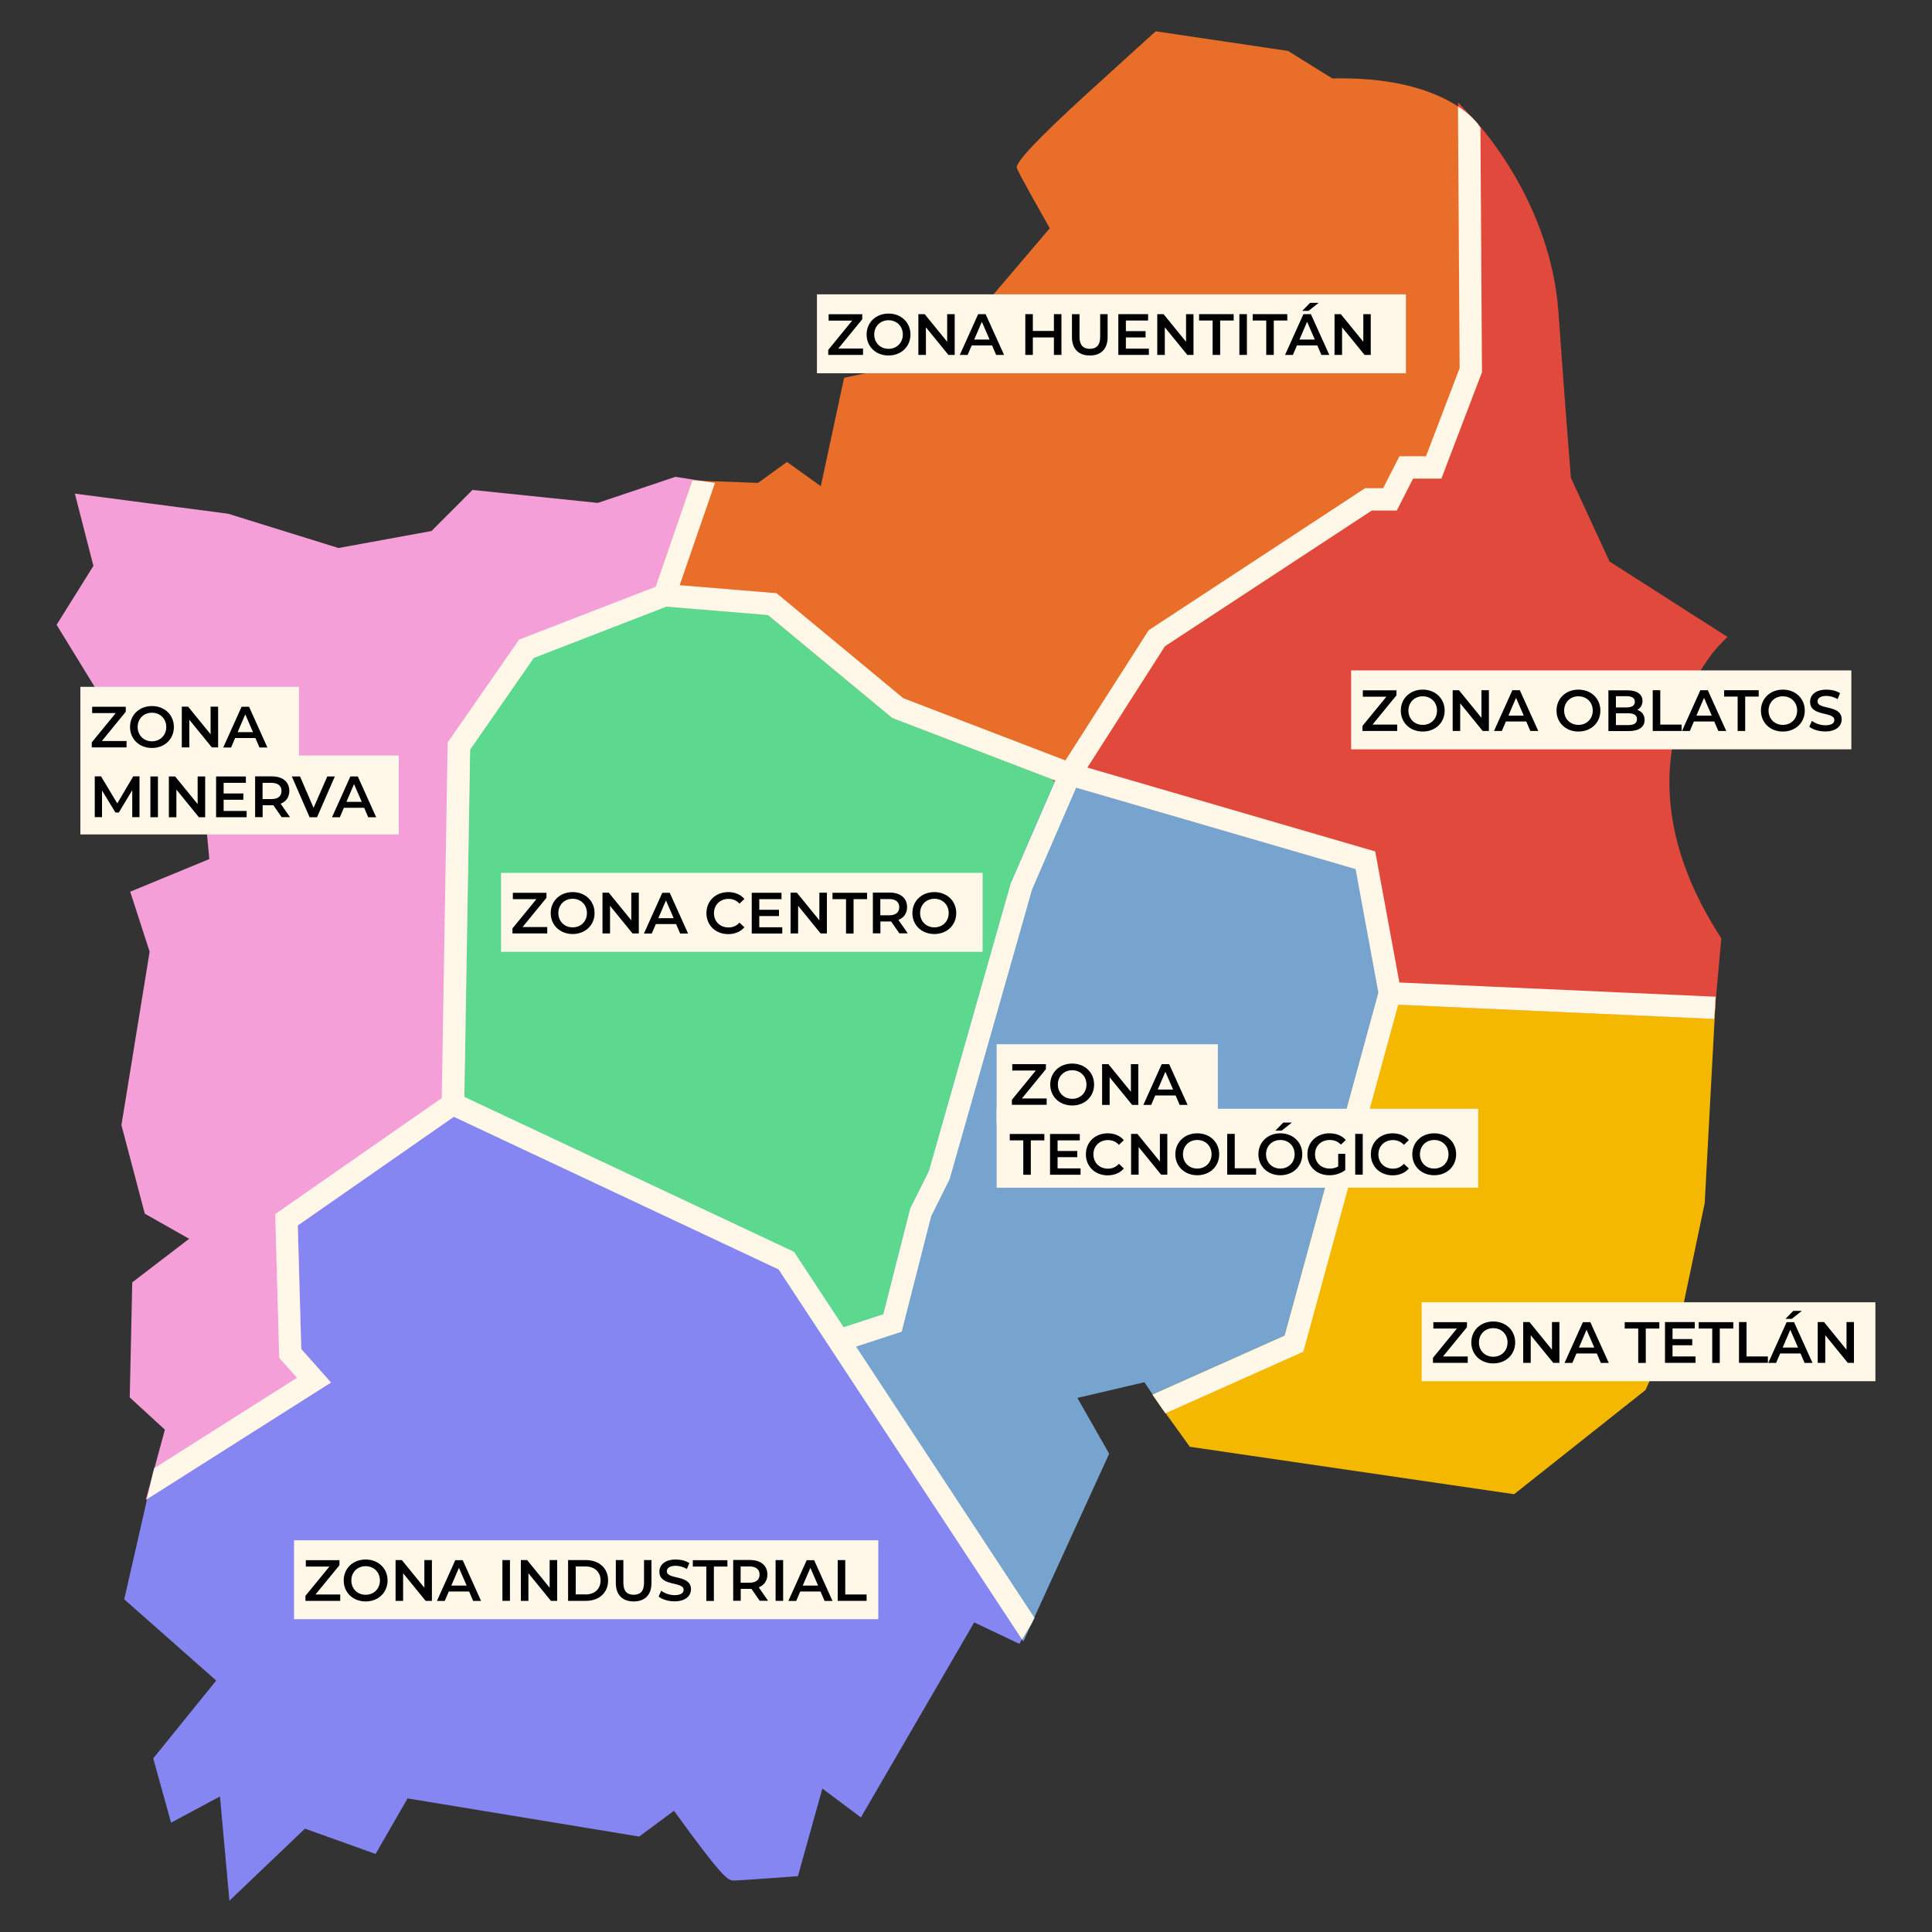 <?xml version="1.0" encoding="UTF-8"?>
<svg id="Capa_1" data-name="Capa 1" xmlns="http://www.w3.org/2000/svg" viewBox="0 0 200 200">
  <rect x="0" y="0" width="200" height="200" fill="#333333" stroke="none"/>
  <defs>
    <style>
      .cls-1 {
        fill: #e2493d;
      }

      .cls-1, .cls-2, .cls-3, .cls-4, .cls-5, .cls-6, .cls-7, .cls-8, .cls-9 {
        stroke-width: 0px;
      }

      .cls-2 {
        fill: #f5b800;
      }

      .cls-4 {
        fill: #fff8e9;
      }

      .cls-5 {
        fill: #77a4ce;
      }

      .cls-6 {
        fill: #f49fd7;
      }

      .cls-7 {
        fill: #8686f2;
      }

      .cls-8 {
        fill: #5cd98e;
      }

      .cls-9 {
        fill: #e86e29;
      }
    </style>
  </defs>
  <g>
    <path class="cls-7" d="m22.75,185.98l-5.04,2.7-1.85-6.65,6.52-8.06-9.52-8.41,3.1-13.58,14.78-9.37-1.84-2.07-.41-14.88,18.28-12.73,35.41,16.64,24.94,37.93-1.6,2.67-4.67-2.22-11.73,20.19-3.99-2.99-2.53,9.07-.81.06c-.88.06-5.29.39-5.77.39-.65,0-1.02,0-6.25-7.22l-3.6,2.67-23.98-3.95-3.31,5.75-7.31-2.62-7.82,7.46-.98-10.79Z"/>
    <polygon class="cls-8" points="80.61 131.39 45.72 114.99 46.35 76.84 53.75 66.2 68.62 60.44 80.39 61.41 93.52 72.29 112.3 79.49 106.85 92.05 98.31 122.06 96.4 125.89 93.35 137.84 86.35 140.12 80.61 131.39"/>
    <polygon class="cls-6" points="17.07 148 13.43 144.66 13.69 132.75 19.58 128.24 14.99 125.64 12.57 116.47 15.49 98.52 13.48 92.31 21.67 88.93 21.2 83.93 10.79 79.53 10.43 72.59 10.81 72.75 5.86 64.68 9.67 58.58 7.75 51.1 23.61 53.18 35.04 56.73 44.67 54.97 48.91 50.72 61.89 52.06 69.92 49.36 74.02 50 69.71 62.49 55.24 68.09 48.65 77.58 48.03 114.87 30.84 126.85 31.19 139.64 34.27 143.11 15.09 155.27 17.07 148"/>
    <polygon class="cls-5" points="85.04 138.12 91.43 136.04 94.22 125.08 96.15 121.22 104.67 91.28 110.1 78.74 142.36 88.14 145.07 102.86 134.94 139.92 120.64 146.31 118.47 143.09 111.53 144.71 114.82 150.49 105.94 169.91 85.04 138.12"/>
    <polygon class="cls-2" points="123.17 149.77 119.29 144.38 133 138.26 143.02 101.62 177.62 103.17 176.47 124.56 174.28 134.99 170.35 143.89 156.74 154.68 123.17 149.77"/>
    <path class="cls-1" d="m142.92,103.92l-2.57-13.96-31.39-9.15,9.96-15.57,22.4-14.7h1.87l1.69-3.31h2.75l3.48-9.12-.17-27.51,2.02,2.19c.31.34,7.59,8.34,8.37,19.53.69,9.72,1.19,15.98,1.29,17.15l4,8.66,12.2,7.8-.98,1.01s-2.86,3.04-4.25,8.2c-1.85,6.9-.38,14.19,4.39,21.67l.21.33-.75,8.33-34.53-1.55Z"/>
    <path class="cls-9" d="m92.34,74.3l-12.86-10.65-12.26-1.01,4.45-12.9,6.8.25,3-2.17,3.5,2.51,2.41-11.22,9.93-2.13,11.36-13.35c-3.3-5.84-3.36-6.08-3.41-6.26q-.21-.84,7.13-7.55c3.38-3.09,6.81-6.18,6.85-6.22l.4-.36,13.69,2.03,4.59,2.85c.31,0,.61-.01.91-.01,10.85,0,14.1,4.62,14.23,4.81l.2.29.16,25.32-4.2,11.01h-2.93l-1.69,3.31h-2.59l-21.41,14.05-9.37,14.65-18.89-7.25Z"/>
  </g>
  <path class="cls-4" d="m144.86,101.7l-2.5-13.56-29.8-8.68,8.03-12.56,21.41-14.05h2.59l1.69-3.31h2.93l4.2-11.01-.16-25.32-.2-.29s-.03-.04-.06-.09c-.02-.02-.04-.04-.04-.05l-.63-.68c-.33-.31-.79-.69-1.39-1.08l.17,27.09-3.48,9.12h-2.75l-1.69,3.31h-1.87l-22.4,14.7-8.62,13.48-16.78-6.44-13.12-10.87-10.03-.83,3.65-10.58-1.43-.22-.92-.03-3.79,10.99h0l-14.13,5.47-7.4,10.65-.61,36.81-17.24,12.01.41,14.88,1.84,2.07-14.76,9.35-.13.46-.63,2.75,19.04-12.07-3.08-3.47-.36-12.79,16.16-11.25,33.62,15.8,5.74,8.73h0s19.46,29.58,19.46,29.58l.98-1.63.29-.64-18.45-28.05,4.72-1.54,3.05-11.95,1.91-3.83,8.54-30.01,4.56-10.53,28.93,8.43,2.36,12.8-9.7,35.5-13.67,6.1.78,1.16.55.77,14.27-6.37,9.82-35.92h0l32.7,1.47.1-1.12.06-1.18-32.76-1.47Zm-40.18-10.42l-8.52,29.95-1.93,3.86-2.79,10.96-4.11,1.34-5.13-7.8-34.13-16.04.6-35.95,6.59-9.49,13.72-5.31h0l10.52.87,12.86,10.65,16.89,6.48-.04.1h0l-4.51,10.4Z"/>
  <g>
    <rect class="cls-4" x="30.44" y="159.45" width="60.48" height="8.17"/>
    <g>
      <path class="cls-3" d="m35.22,165.06v.66h-3.6v-.52l2.48-3.03h-2.44v-.66h3.48v.52l-2.48,3.03h2.56Z"/>
      <path class="cls-3" d="m35.58,163.61c0-1.25.96-2.17,2.27-2.17s2.27.92,2.27,2.17-.96,2.17-2.27,2.17-2.27-.92-2.27-2.17Zm3.75,0c0-.86-.63-1.48-1.48-1.48s-1.48.62-1.48,1.48.63,1.48,1.48,1.48,1.48-.62,1.48-1.48Z"/>
      <path class="cls-3" d="m44.71,161.5v4.22h-.65l-2.33-2.86v2.86h-.78v-4.22h.65l2.33,2.86v-2.86h.78Z"/>
      <path class="cls-3" d="m48.57,164.75h-2.11l-.42.98h-.81l1.9-4.22h.77l1.9,4.22h-.82l-.42-.98Zm-.26-.61l-.8-1.84-.79,1.84h1.59Z"/>
      <path class="cls-3" d="m52.01,161.5h.78v4.22h-.78v-4.22Z"/>
      <path class="cls-3" d="m57.68,161.5v4.22h-.65l-2.33-2.86v2.86h-.78v-4.22h.65l2.33,2.86v-2.86h.78Z"/>
      <path class="cls-3" d="m58.81,161.5h1.84c1.37,0,2.3.84,2.3,2.11s-.93,2.11-2.3,2.11h-1.84v-4.22Zm1.81,3.56c.94,0,1.55-.57,1.55-1.45s-.61-1.45-1.55-1.45h-1.02v2.89h1.02Z"/>
      <path class="cls-3" d="m63.75,163.88v-2.38h.78v2.35c0,.87.39,1.24,1.07,1.24s1.07-.37,1.07-1.24v-2.35h.77v2.38c0,1.23-.69,1.9-1.84,1.9s-1.85-.67-1.85-1.9Z"/>
      <path class="cls-3" d="m68.18,165.28l.27-.61c.34.27.87.46,1.39.46.66,0,.93-.24.93-.55,0-.91-2.51-.31-2.51-1.88,0-.68.54-1.26,1.7-1.26.51,0,1.04.13,1.4.37l-.25.61c-.38-.22-.8-.33-1.16-.33-.65,0-.92.25-.92.57,0,.9,2.5.31,2.5,1.86,0,.67-.55,1.25-1.71,1.25-.66,0-1.31-.21-1.66-.51Z"/>
      <path class="cls-3" d="m73.12,162.17h-1.4v-.66h3.58v.66h-1.4v3.56h-.78v-3.56Z"/>
      <path class="cls-3" d="m78.65,165.72l-.86-1.24c-.05,0-.11,0-.16,0h-.95v1.23h-.78v-4.22h1.74c1.11,0,1.8.57,1.8,1.5,0,.64-.33,1.11-.9,1.33l.97,1.39h-.84Zm-1.06-3.56h-.92v1.68h.92c.69,0,1.04-.31,1.04-.84s-.36-.84-1.04-.84Z"/>
      <path class="cls-3" d="m80.29,161.5h.78v4.22h-.78v-4.22Z"/>
      <path class="cls-3" d="m84.95,164.75h-2.11l-.42.98h-.81l1.9-4.22h.77l1.9,4.22h-.82l-.42-.98Zm-.26-.61l-.8-1.84-.79,1.84h1.59Z"/>
      <path class="cls-3" d="m86.72,161.5h.78v3.56h2.21v.66h-2.99v-4.22Z"/>
    </g>
  </g>
  <g>
    <rect class="cls-4" x="51.87" y="90.36" width="49.85" height="8.17"/>
    <g>
      <path class="cls-3" d="m56.65,95.97v.66h-3.6v-.52l2.48-3.03h-2.44v-.66h3.48v.52l-2.48,3.03h2.56Z"/>
      <path class="cls-3" d="m57.01,94.52c0-1.25.96-2.17,2.27-2.17s2.27.92,2.27,2.17-.96,2.17-2.27,2.17-2.27-.92-2.27-2.17Zm3.75,0c0-.86-.63-1.48-1.48-1.48s-1.48.62-1.48,1.48.63,1.48,1.48,1.48,1.48-.62,1.48-1.48Z"/>
      <path class="cls-3" d="m66.13,92.41v4.22h-.65l-2.33-2.86v2.86h-.78v-4.22h.65l2.33,2.86v-2.86h.78Z"/>
      <path class="cls-3" d="m70,95.66h-2.11l-.42.98h-.81l1.9-4.22h.77l1.9,4.22h-.82l-.42-.98Zm-.26-.61l-.8-1.84-.79,1.84h1.59Z"/>
      <path class="cls-3" d="m73.13,94.52c0-1.26.96-2.17,2.26-2.17.69,0,1.28.25,1.67.71l-.51.48c-.31-.33-.69-.49-1.13-.49-.87,0-1.51.61-1.51,1.48s.63,1.48,1.51,1.48c.44,0,.82-.16,1.13-.5l.51.48c-.39.46-.98.71-1.68.71-1.29,0-2.25-.91-2.25-2.17Z"/>
      <path class="cls-3" d="m80.98,95.98v.66h-3.16v-4.22h3.08v.66h-2.3v1.1h2.04v.65h-2.04v1.16h2.38Z"/>
      <path class="cls-3" d="m85.6,92.41v4.22h-.65l-2.33-2.86v2.86h-.78v-4.22h.65l2.33,2.86v-2.86h.78Z"/>
      <path class="cls-3" d="m87.58,93.08h-1.4v-.66h3.58v.66h-1.4v3.56h-.78v-3.56Z"/>
      <path class="cls-3" d="m93.11,96.63l-.86-1.24c-.05,0-.11,0-.16,0h-.95v1.23h-.78v-4.22h1.74c1.11,0,1.8.57,1.8,1.5,0,.64-.33,1.11-.9,1.33l.97,1.39h-.84Zm-1.06-3.56h-.92v1.68h.92c.69,0,1.04-.31,1.04-.84s-.36-.84-1.04-.84Z"/>
      <path class="cls-3" d="m94.45,94.52c0-1.25.96-2.17,2.27-2.17s2.27.92,2.27,2.17-.96,2.17-2.27,2.17-2.27-.92-2.27-2.17Zm3.76,0c0-.86-.63-1.48-1.48-1.48s-1.48.62-1.48,1.48.63,1.48,1.48,1.48,1.48-.62,1.48-1.48Z"/>
    </g>
  </g>
  <g>
    <rect class="cls-4" x="139.87" y="69.4" width="51.78" height="8.17"/>
    <g>
      <path class="cls-3" d="m144.64,75.01v.66h-3.6v-.52l2.48-3.03h-2.44v-.66h3.48v.52l-2.48,3.03h2.56Z"/>
      <path class="cls-3" d="m145.01,73.56c0-1.25.96-2.17,2.27-2.17s2.27.92,2.27,2.17-.96,2.17-2.27,2.17-2.27-.92-2.27-2.17Zm3.75,0c0-.86-.63-1.48-1.48-1.48s-1.48.62-1.48,1.48.63,1.48,1.48,1.48,1.48-.62,1.48-1.48Z"/>
      <path class="cls-3" d="m154.13,71.45v4.22h-.64l-2.33-2.86v2.86h-.78v-4.22h.65l2.33,2.86v-2.86h.78Z"/>
      <path class="cls-3" d="m158,74.69h-2.11l-.42.98h-.81l1.9-4.22h.77l1.91,4.22h-.82l-.42-.98Zm-.26-.61l-.8-1.84-.79,1.84h1.58Z"/>
      <path class="cls-3" d="m161.13,73.56c0-1.25.96-2.17,2.27-2.17s2.27.92,2.27,2.17-.96,2.17-2.27,2.17-2.27-.92-2.27-2.17Zm3.75,0c0-.86-.63-1.48-1.48-1.48s-1.48.62-1.48,1.48.63,1.48,1.48,1.48,1.48-.62,1.48-1.48Z"/>
      <path class="cls-3" d="m170.25,74.53c0,.72-.57,1.15-1.65,1.15h-2.1v-4.22h1.98c1.01,0,1.55.43,1.55,1.1,0,.43-.22.75-.54.93.45.14.76.5.76,1.05Zm-2.97-2.46v1.16h1.11c.54,0,.85-.19.85-.58s-.31-.58-.85-.58h-1.11Zm2.18,2.38c0-.42-.32-.61-.91-.61h-1.27v1.22h1.27c.59,0,.91-.19.91-.61Z"/>
      <path class="cls-3" d="m171.09,71.45h.78v3.56h2.21v.66h-2.99v-4.22Z"/>
      <path class="cls-3" d="m177.46,74.69h-2.11l-.42.98h-.81l1.9-4.22h.77l1.91,4.22h-.82l-.42-.98Zm-.26-.61l-.8-1.84-.79,1.84h1.58Z"/>
      <path class="cls-3" d="m179.88,72.11h-1.4v-.66h3.58v.66h-1.4v3.56h-.78v-3.56Z"/>
      <path class="cls-3" d="m182.29,73.56c0-1.25.96-2.17,2.27-2.17s2.27.92,2.27,2.17-.96,2.17-2.27,2.17-2.27-.92-2.27-2.17Zm3.75,0c0-.86-.63-1.48-1.48-1.48s-1.48.62-1.48,1.48.63,1.48,1.48,1.48,1.48-.62,1.48-1.48Z"/>
      <path class="cls-3" d="m187.3,75.23l.27-.61c.34.27.87.46,1.39.46.66,0,.93-.23.93-.55,0-.91-2.51-.31-2.51-1.88,0-.68.54-1.26,1.7-1.26.51,0,1.04.13,1.4.37l-.25.61c-.38-.22-.8-.33-1.16-.33-.65,0-.92.25-.92.57,0,.9,2.5.31,2.5,1.86,0,.67-.55,1.25-1.71,1.25-.66,0-1.31-.2-1.66-.51Z"/>
    </g>
  </g>
  <g>
    <rect class="cls-4" x="147.17" y="134.81" width="46.97" height="8.17"/>
    <g>
      <path class="cls-3" d="m151.94,140.42v.66h-3.6v-.52l2.48-3.03h-2.44v-.66h3.48v.52l-2.48,3.03h2.56Z"/>
      <path class="cls-3" d="m152.31,138.97c0-1.25.96-2.17,2.27-2.17s2.27.92,2.27,2.17-.96,2.17-2.27,2.17-2.27-.92-2.27-2.17Zm3.75,0c0-.86-.63-1.48-1.48-1.48s-1.48.62-1.48,1.48.63,1.48,1.48,1.48,1.48-.62,1.48-1.48Z"/>
      <path class="cls-3" d="m161.43,136.86v4.22h-.64l-2.33-2.86v2.86h-.78v-4.22h.65l2.33,2.86v-2.86h.78Z"/>
      <path class="cls-3" d="m165.3,140.11h-2.11l-.42.98h-.81l1.9-4.22h.77l1.91,4.22h-.82l-.42-.98Zm-.26-.61l-.8-1.84-.79,1.84h1.58Z"/>
      <path class="cls-3" d="m169.59,137.53h-1.4v-.66h3.58v.66h-1.4v3.56h-.78v-3.56Z"/>
      <path class="cls-3" d="m175.52,140.42v.66h-3.16v-4.22h3.08v.66h-2.3v1.1h2.04v.64h-2.04v1.16h2.38Z"/>
      <path class="cls-3" d="m177.25,137.53h-1.4v-.66h3.58v.66h-1.4v3.56h-.78v-3.56Z"/>
      <path class="cls-3" d="m180.02,136.86h.78v3.56h2.21v.66h-2.99v-4.22Z"/>
      <path class="cls-3" d="m186.39,140.11h-2.11l-.42.98h-.81l1.9-4.22h.77l1.91,4.22h-.82l-.42-.98Zm-.26-.61l-.8-1.84-.79,1.84h1.58Zm-.65-2.97h-.65l.81-.83h.89l-1.05.83Z"/>
      <path class="cls-3" d="m191.92,136.86v4.22h-.64l-2.33-2.86v2.86h-.78v-4.22h.65l2.33,2.86v-2.86h.78Z"/>
    </g>
  </g>
  <g>
    <rect class="cls-4" x="103.17" y="108.1" width="22.9" height="8.17"/>
    <rect class="cls-4" x="103.17" y="114.78" width="49.85" height="8.17"/>
    <g>
      <path class="cls-3" d="m108.35,113.71v.66h-3.6v-.52l2.48-3.03h-2.44v-.66h3.48v.52l-2.48,3.03h2.56Z"/>
      <path class="cls-3" d="m108.72,112.27c0-1.25.96-2.17,2.27-2.17s2.27.92,2.27,2.17-.96,2.17-2.27,2.17-2.27-.92-2.27-2.17Zm3.75,0c0-.86-.63-1.48-1.48-1.48s-1.48.62-1.48,1.48.63,1.48,1.48,1.48,1.48-.62,1.48-1.48Z"/>
      <path class="cls-3" d="m117.84,110.16v4.22h-.64l-2.33-2.86v2.86h-.78v-4.22h.65l2.33,2.86v-2.86h.78Z"/>
      <path class="cls-3" d="m121.7,113.4h-2.11l-.42.98h-.81l1.9-4.22h.77l1.91,4.22h-.82l-.42-.98Zm-.26-.61l-.8-1.84-.79,1.84h1.58Z"/>
      <path class="cls-3" d="m105.93,118.05h-1.4v-.66h3.58v.66h-1.4v3.56h-.78v-3.56Z"/>
      <path class="cls-3" d="m111.86,120.95v.66h-3.16v-4.22h3.08v.66h-2.3v1.1h2.04v.64h-2.04v1.16h2.38Z"/>
      <path class="cls-3" d="m112.41,119.49c0-1.26.96-2.17,2.26-2.17.69,0,1.28.25,1.67.71l-.51.48c-.31-.33-.69-.49-1.13-.49-.87,0-1.51.61-1.51,1.48s.63,1.48,1.51,1.48c.44,0,.82-.16,1.13-.5l.51.48c-.39.46-.98.71-1.68.71-1.29,0-2.25-.91-2.25-2.17Z"/>
      <path class="cls-3" d="m120.84,117.38v4.22h-.64l-2.33-2.86v2.86h-.78v-4.22h.65l2.33,2.86v-2.86h.78Z"/>
      <path class="cls-3" d="m121.67,119.49c0-1.25.96-2.17,2.27-2.17s2.27.92,2.27,2.17-.96,2.17-2.27,2.17-2.27-.92-2.27-2.17Zm3.75,0c0-.86-.63-1.48-1.48-1.48s-1.48.62-1.48,1.48.63,1.48,1.48,1.48,1.48-.62,1.48-1.48Z"/>
      <path class="cls-3" d="m127.04,117.38h.78v3.56h2.21v.66h-2.99v-4.22Z"/>
      <path class="cls-3" d="m130.27,119.49c0-1.25.96-2.17,2.27-2.17s2.27.92,2.27,2.17-.96,2.17-2.27,2.17-2.27-.92-2.27-2.17Zm3.75,0c0-.86-.63-1.48-1.48-1.48s-1.48.62-1.48,1.48.63,1.48,1.48,1.48,1.48-.62,1.48-1.48Zm-1.18-3.28h.89l-1.05.83h-.65l.81-.83Z"/>
      <path class="cls-3" d="m138.52,119.44h.74v1.68c-.44.36-1.05.54-1.65.54-1.31,0-2.27-.91-2.27-2.17s.96-2.17,2.28-2.17c.71,0,1.3.24,1.69.69l-.49.48c-.33-.33-.71-.48-1.16-.48-.9,0-1.53.61-1.53,1.48s.63,1.48,1.53,1.48c.3,0,.6-.06.87-.22v-1.31Z"/>
      <path class="cls-3" d="m140.29,117.38h.78v4.22h-.78v-4.22Z"/>
      <path class="cls-3" d="m141.91,119.49c0-1.26.96-2.17,2.26-2.17.69,0,1.28.25,1.67.71l-.51.48c-.31-.33-.69-.49-1.13-.49-.87,0-1.51.61-1.51,1.48s.63,1.48,1.51,1.48c.44,0,.82-.16,1.13-.5l.51.48c-.39.46-.98.71-1.68.71-1.29,0-2.25-.91-2.25-2.17Z"/>
      <path class="cls-3" d="m146.2,119.49c0-1.25.96-2.17,2.27-2.17s2.27.92,2.27,2.17-.96,2.17-2.27,2.17-2.27-.92-2.27-2.17Zm3.75,0c0-.86-.63-1.48-1.48-1.48s-1.48.62-1.48,1.48.63,1.48,1.48,1.48,1.48-.62,1.48-1.48Z"/>
    </g>
  </g>
  <g>
    <rect class="cls-4" x="84.57" y="30.47" width="60.97" height="8.17"/>
    <g>
      <path class="cls-3" d="m89.34,36.08v.66h-3.6v-.52l2.48-3.03h-2.44v-.66h3.48v.52l-2.48,3.03h2.56Z"/>
      <path class="cls-3" d="m89.71,34.63c0-1.25.96-2.17,2.27-2.17s2.27.92,2.27,2.17-.96,2.17-2.27,2.17-2.27-.92-2.27-2.17Zm3.75,0c0-.86-.63-1.48-1.48-1.48s-1.48.62-1.48,1.48.63,1.48,1.48,1.48,1.48-.62,1.48-1.48Z"/>
      <path class="cls-3" d="m98.83,32.52v4.22h-.65l-2.33-2.86v2.86h-.78v-4.22h.65l2.33,2.86v-2.86h.78Z"/>
      <path class="cls-3" d="m102.7,35.76h-2.11l-.42.98h-.81l1.9-4.22h.77l1.91,4.22h-.82l-.42-.98Zm-.26-.61l-.8-1.84-.79,1.84h1.58Z"/>
      <path class="cls-3" d="m109.88,32.52v4.22h-.78v-1.81h-2.18v1.81h-.78v-4.22h.78v1.74h2.18v-1.74h.78Z"/>
      <path class="cls-3" d="m110.97,34.9v-2.38h.78v2.35c0,.87.39,1.24,1.07,1.24s1.07-.37,1.07-1.24v-2.35h.77v2.38c0,1.23-.69,1.9-1.84,1.9s-1.85-.67-1.85-1.9Z"/>
      <path class="cls-3" d="m118.93,36.08v.66h-3.16v-4.22h3.08v.66h-2.3v1.1h2.04v.65h-2.04v1.16h2.38Z"/>
      <path class="cls-3" d="m123.55,32.52v4.22h-.64l-2.33-2.86v2.86h-.78v-4.22h.65l2.33,2.86v-2.86h.78Z"/>
      <path class="cls-3" d="m125.53,33.18h-1.4v-.66h3.58v.66h-1.4v3.56h-.78v-3.56Z"/>
      <path class="cls-3" d="m128.3,32.52h.78v4.22h-.78v-4.22Z"/>
      <path class="cls-3" d="m131.08,33.18h-1.4v-.66h3.58v.66h-1.4v3.56h-.78v-3.56Z"/>
      <path class="cls-3" d="m136.37,35.76h-2.11l-.42.98h-.81l1.9-4.22h.77l1.91,4.22h-.82l-.42-.98Zm-.26-.61l-.8-1.84-.79,1.84h1.58Zm-.65-2.97h-.65l.81-.83h.89l-1.05.83Z"/>
      <path class="cls-3" d="m141.9,32.52v4.22h-.64l-2.33-2.86v2.86h-.78v-4.22h.65l2.33,2.86v-2.86h.78Z"/>
    </g>
  </g>
  <g>
    <rect class="cls-4" x="8.32" y="71.1" width="22.63" height="8.17"/>
    <rect class="cls-4" x="8.32" y="78.21" width="32.96" height="8.17"/>
    <g>
      <path class="cls-3" d="m13.1,76.71v.66h-3.6v-.52l2.48-3.03h-2.44v-.66h3.48v.52l-2.48,3.03h2.56Z"/>
      <path class="cls-3" d="m13.46,75.26c0-1.25.96-2.17,2.27-2.17s2.27.92,2.27,2.17-.96,2.17-2.27,2.17-2.27-.92-2.27-2.17Zm3.75,0c0-.86-.63-1.48-1.48-1.48s-1.48.62-1.48,1.48.63,1.48,1.48,1.48,1.48-.62,1.48-1.48Z"/>
      <path class="cls-3" d="m22.58,73.15v4.22h-.65l-2.33-2.86v2.86h-.78v-4.22h.65l2.33,2.86v-2.86h.78Z"/>
      <path class="cls-3" d="m26.45,76.4h-2.11l-.42.98h-.81l1.9-4.22h.77l1.9,4.22h-.82l-.42-.98Zm-.26-.61l-.8-1.84-.79,1.84h1.59Z"/>
      <path class="cls-3" d="m13.69,84.6v-2.8s-1.39,2.31-1.39,2.31h-.35l-1.39-2.28v2.76h-.75v-4.22h.65l1.68,2.8,1.65-2.8h.65v4.22s-.74,0-.74,0Z"/>
      <path class="cls-3" d="m15.57,80.38h.78v4.22h-.78v-4.22Z"/>
      <path class="cls-3" d="m21.24,80.38v4.22h-.65l-2.33-2.86v2.86h-.78v-4.22h.65l2.33,2.86v-2.86h.78Z"/>
      <path class="cls-3" d="m25.53,83.94v.66h-3.16v-4.22h3.08v.66h-2.3v1.1h2.04v.65h-2.04v1.16h2.38Z"/>
      <path class="cls-3" d="m29.16,84.6l-.86-1.24c-.05,0-.11,0-.16,0h-.95v1.23h-.78v-4.22h1.74c1.11,0,1.8.57,1.8,1.5,0,.64-.33,1.11-.9,1.33l.97,1.39h-.84Zm-1.06-3.56h-.92v1.68h.92c.69,0,1.04-.31,1.04-.84s-.36-.84-1.04-.84Z"/>
      <path class="cls-3" d="m34.66,80.38l-1.84,4.22h-.77l-1.84-4.22h.85l1.4,3.25,1.42-3.25h.78Z"/>
      <path class="cls-3" d="m37.71,83.62h-2.11l-.42.98h-.81l1.9-4.22h.77l1.9,4.22h-.82l-.42-.98Zm-.26-.61l-.8-1.84-.79,1.84h1.59Z"/>
    </g>
  </g>
</svg>
